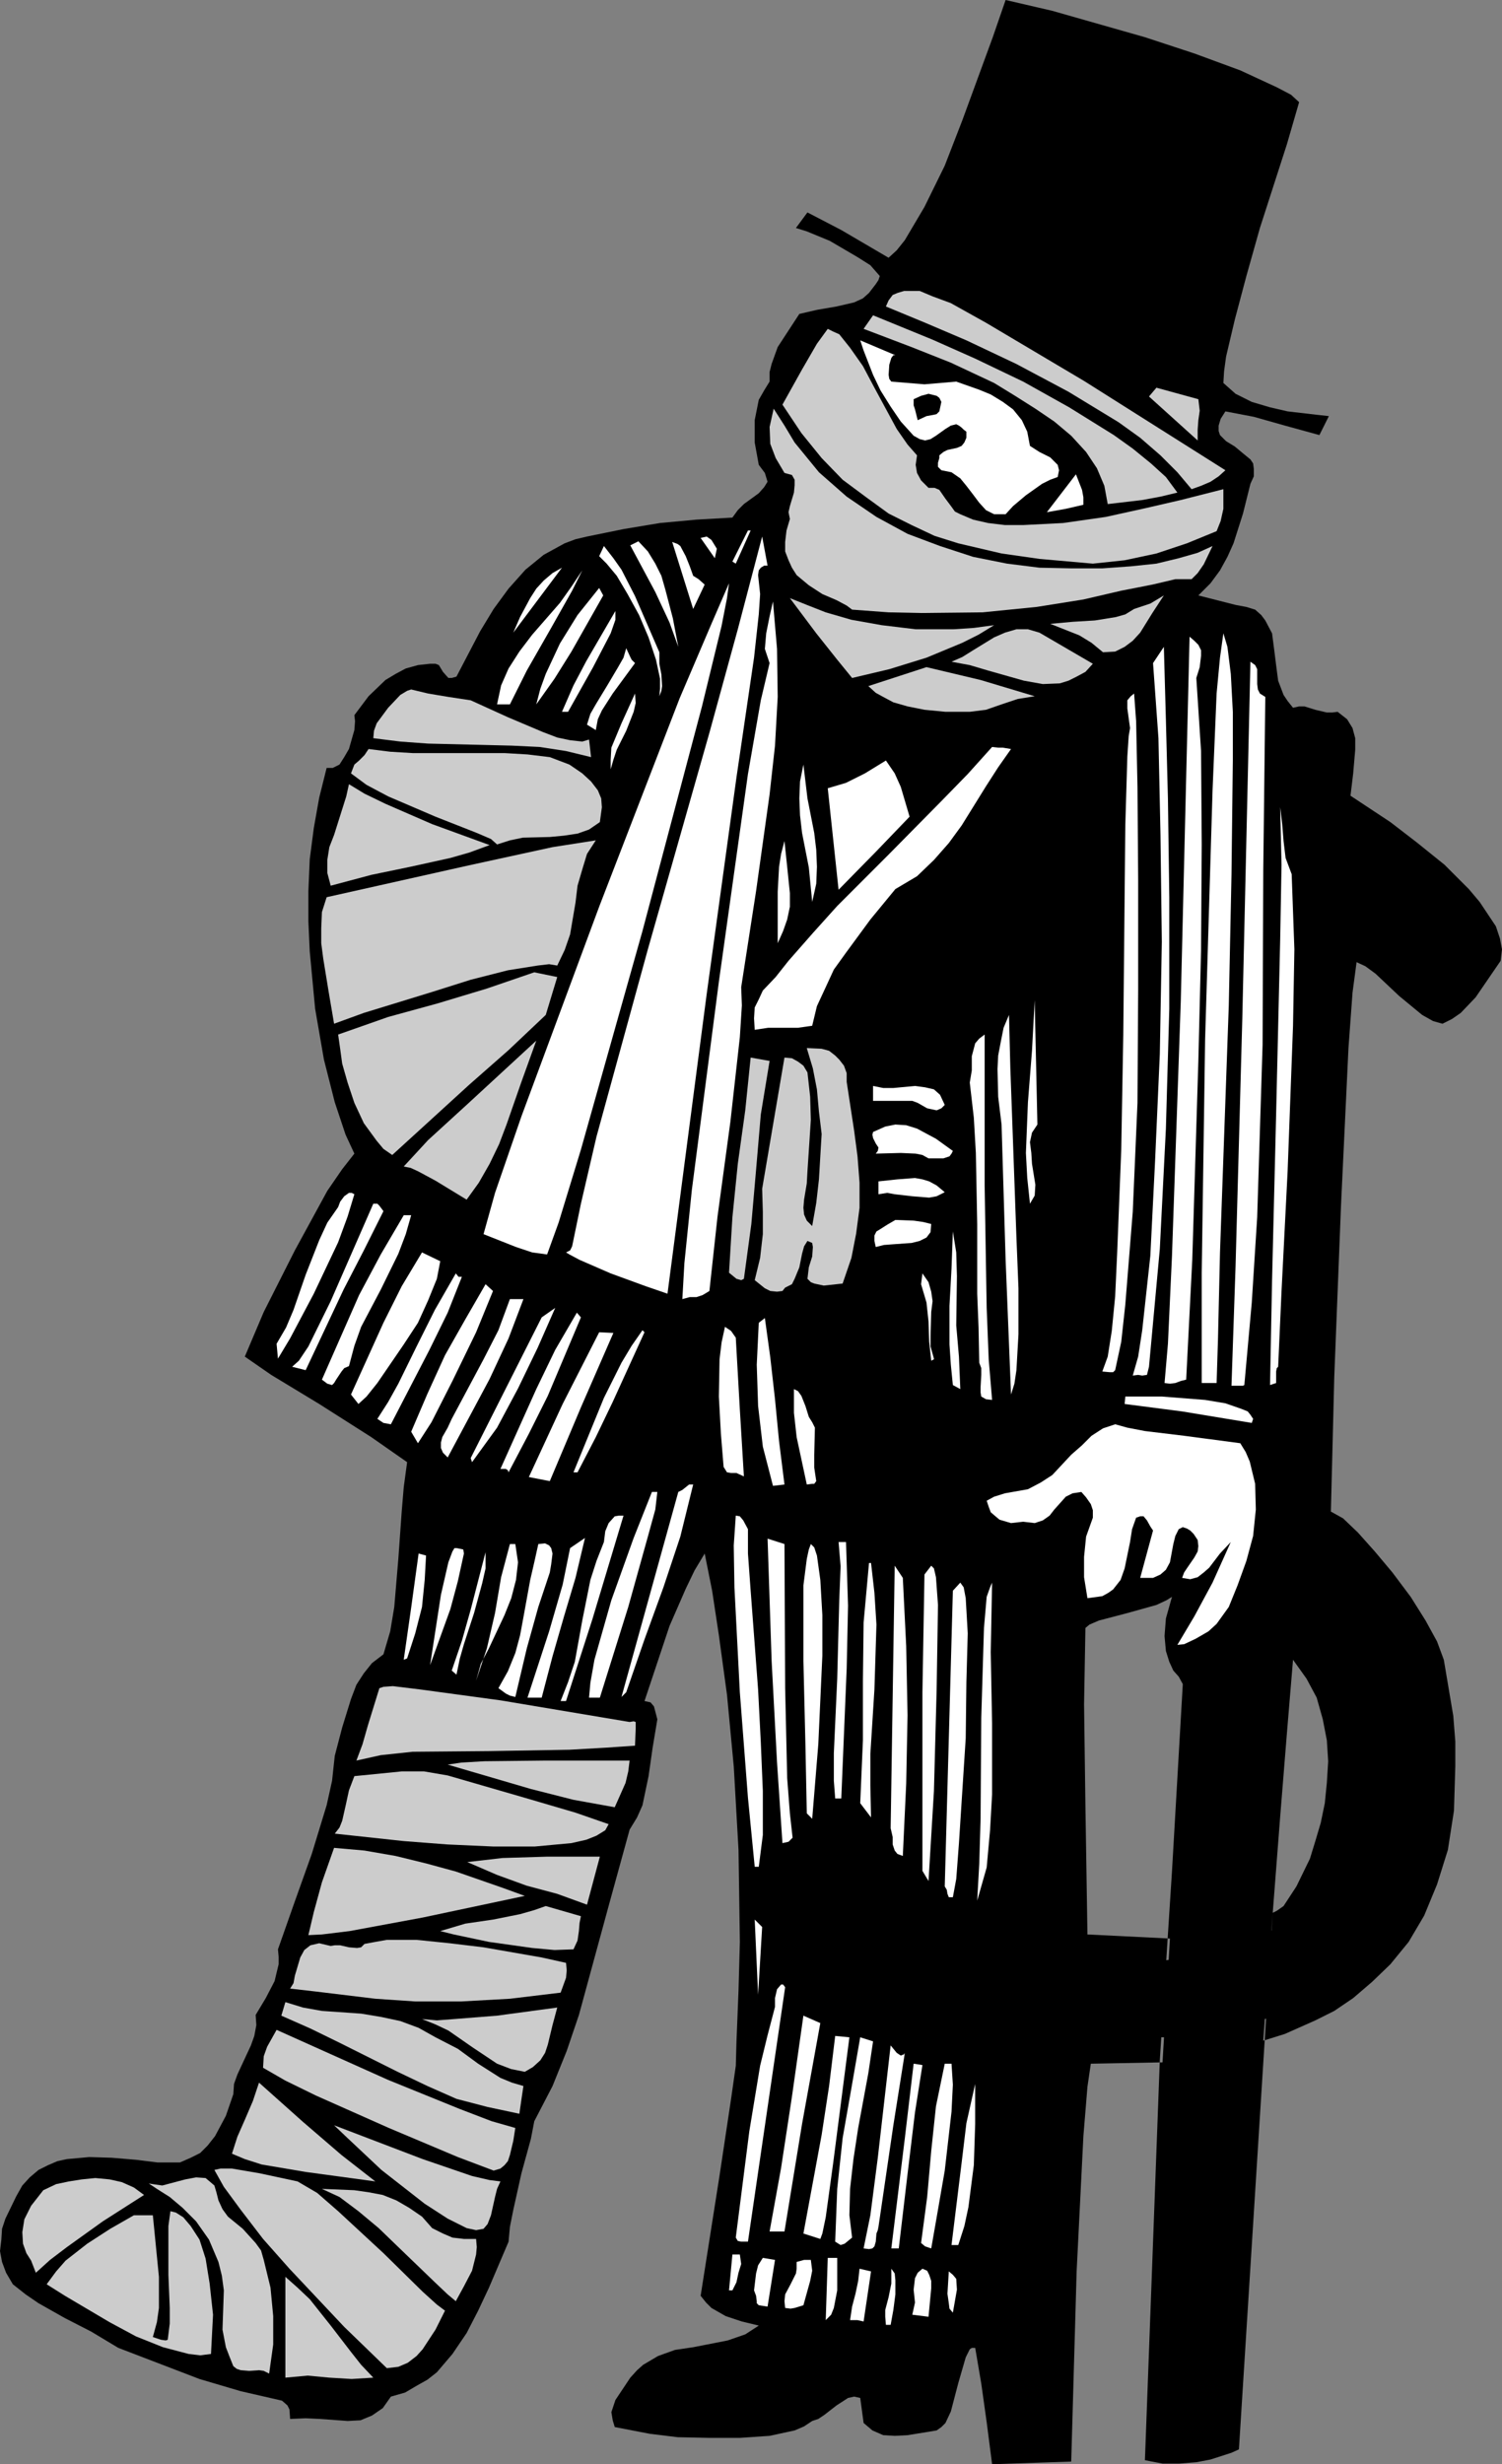 <?xml version="1.0" encoding="UTF-8" standalone="no"?>
<svg
   version="1.0"
   width="94.936mm"
   height="155.711mm"
   id="svg126"
   sodipodi:docname="Financial Hardship.wmf"
   xmlns:inkscape="http://www.inkscape.org/namespaces/inkscape"
   xmlns:sodipodi="http://sodipodi.sourceforge.net/DTD/sodipodi-0.dtd"
   xmlns="http://www.w3.org/2000/svg"
   xmlns:svg="http://www.w3.org/2000/svg">
  <rect width="100%" height="100%" fill="#808080" stroke="none"/>
  <sodipodi:namedview
     id="namedview126"
     pagecolor="#ffffff"
     bordercolor="#000000"
     borderopacity="0.25"
     inkscape:showpageshadow="2"
     inkscape:pageopacity="0.0"
     inkscape:pagecheckerboard="0"
     inkscape:deskcolor="#d1d1d1"
     inkscape:document-units="mm" />
  <defs
     id="defs1">
    <pattern
       id="WMFhbasepattern"
       patternUnits="userSpaceOnUse"
       width="6"
       height="6"
       x="0"
       y="0" />
  </defs>
  <path
     style="fill:#000000;fill-opacity:1;fill-rule:evenodd;stroke:none"
     d="m 304.045,456.818 0.969,-0.485 1.616,-1.131 3.07,-4.686 3.231,-6.625 1.292,-4.201 1.292,-4.363 0.969,-4.686 0.485,-4.848 0.323,-5.171 -0.323,-5.009 -0.969,-5.009 -1.454,-5.171 -2.423,-4.525 -3.231,-4.525 -1.454,17.452 -1.616,20.037 -1.777,22.946 -8.078,128.142 -1.777,0.808 -5.008,1.616 -3.393,0.646 -4.039,0.323 h -4.039 l -4.2,-0.808 3.554,-95.5 2.908,-45.084 2.585,-44.761 -0.969,-1.778 -1.292,-1.454 -0.969,-2.101 -0.808,-2.585 -0.323,-3.555 0.323,-4.201 1.454,-5.171 -1.292,0.808 -2.423,1.131 -6.947,1.939 -6.785,1.778 -2.262,0.97 -0.969,0.808 -0.323,18.26 0.323,24.239 0.485,30.702 19.71,0.97 -1.777,29.571 -17.125,0.323 -0.808,5.494 -0.969,11.796 -1.616,32.318 -1.292,45.407 -18.902,0.646 -1.292,-10.019 -1.292,-9.211 -1.454,-8.564 h -0.808 l -0.485,0.323 -0.969,1.939 -1.777,6.14 -1.777,6.787 -1.292,2.747 -0.969,0.97 -1.131,0.808 -1.939,0.323 -5.008,0.808 -3.07,0.162 -2.746,-0.162 -2.585,-1.131 -2.1,-1.778 -0.808,-5.979 -1.454,-0.323 -1.454,0.323 -2.746,1.778 -2.908,2.262 -1.454,0.97 -1.454,0.485 -1.939,1.293 -2.262,0.97 -5.978,1.293 -7.108,0.485 h -7.27 l -7.593,-0.162 -6.624,-0.808 -8.401,-1.616 -0.485,-1.616 -0.323,-1.939 0.485,-1.454 0.485,-1.454 1.939,-2.909 1.616,-2.424 1.616,-1.778 1.454,-1.293 3.554,-2.101 4.039,-1.454 4.362,-0.646 8.239,-1.616 4.2,-1.454 3.231,-2.101 -4.039,-0.97 -3.877,-1.293 -3.393,-1.939 -1.292,-1.293 -1.292,-1.616 4.524,-28.763 2.746,-18.26 1.131,-7.918 0.162,-5.817 0.485,-12.119 0.323,-11.635 -0.323,-21.976 -1.131,-19.876 -1.616,-17.129 -1.939,-14.22 -1.616,-10.665 -1.777,-8.888 -2.423,4.04 -2.1,4.363 -3.877,8.888 -5.978,17.937 1.454,0.323 0.808,0.97 0.808,3.07 -1.131,6.787 -0.969,6.787 -1.454,6.948 -1.292,2.909 -1.777,2.909 -4.847,17.613 -4.847,17.775 -2.423,8.888 -2.908,8.564 -3.393,8.403 -4.362,8.403 -0.808,4.201 -2.262,8.241 -1.939,8.726 -0.808,4.04 -0.323,3.555 -4.685,10.988 -2.585,5.494 -2.746,5.332 -3.393,5.009 -3.716,4.363 -2.262,1.778 -2.585,1.454 -2.746,1.616 -3.393,0.97 -1.939,2.747 -2.585,1.778 -2.746,1.131 -3.07,0.162 -6.624,-0.485 -3.393,-0.162 -3.716,0.162 -0.162,-2.262 -0.485,-0.97 -1.292,-1.131 -9.855,-2.262 -9.855,-2.909 -19.387,-7.433 -6.462,-3.878 -6.301,-3.232 -6.301,-3.555 -3.07,-2.101 -3.07,-2.424 -1.616,-2.747 L 0.485,540.199 0,537.614 l 0.323,-2.747 0.162,-2.585 0.808,-2.424 2.585,-5.333 1.454,-2.585 1.777,-1.939 2.1,-1.778 2.262,-1.131 2.262,-0.97 2.262,-0.485 5.331,-0.485 5.331,0.162 5.816,0.485 5.17,0.646 h 5.331 l 2.585,-1.131 2.262,-1.131 1.777,-1.778 1.777,-2.262 2.585,-4.848 1.777,-5.171 0.162,-2.424 0.808,-2.262 2.1,-4.525 1.131,-2.424 0.808,-2.262 0.485,-2.585 -0.162,-2.424 2.423,-4.04 2.1,-4.04 0.969,-4.04 v -1.778 l -0.162,-1.778 4.039,-11.473 4.039,-11.311 3.554,-11.635 1.292,-5.817 0.646,-5.979 1.777,-6.787 2.1,-6.787 1.292,-3.393 1.777,-2.747 1.939,-2.424 2.746,-2.101 1.616,-5.494 0.969,-5.817 0.969,-11.473 0.808,-11.311 0.485,-5.817 0.808,-5.979 -8.562,-5.979 -12.44,-7.918 -11.47,-6.948 -6.301,-4.363 4.524,-10.665 7.431,-14.705 7.755,-14.22 3.554,-5.171 2.908,-3.717 -2.1,-4.525 -2.585,-7.756 -2.585,-10.18 -2.1,-12.119 -1.292,-13.735 -0.323,-7.11 v -7.272 l 0.323,-7.595 0.969,-7.433 1.292,-7.272 1.777,-7.11 h 1.454 l 1.616,-0.808 1.131,-1.778 1.131,-1.939 1.292,-4.525 0.162,-2.101 -0.162,-1.454 3.393,-4.525 4.039,-3.878 2.423,-1.454 2.423,-1.293 2.908,-0.808 2.908,-0.323 h 1.292 l 0.808,0.323 0.969,1.616 1.292,1.454 h 0.808 l 1.131,-0.323 5.654,-10.827 3.231,-5.332 3.554,-4.848 4.039,-4.525 4.362,-3.555 5.008,-2.747 2.585,-0.97 2.746,-0.646 8.724,-1.778 8.724,-1.454 8.724,-0.808 8.562,-0.485 1.292,-1.778 1.454,-1.454 3.554,-2.585 1.292,-1.454 0.808,-1.293 -0.646,-2.101 -1.454,-1.939 -0.969,-5.333 v -5.333 l 0.969,-4.848 1.292,-2.262 1.292,-2.101 v -2.262 l 0.485,-1.939 1.454,-4.04 5.17,-7.918 4.2,-0.97 4.685,-0.808 4.2,-0.97 2.1,-0.97 1.454,-1.293 1.616,-2.101 0.646,-0.97 0.323,-0.97 -2.262,-2.585 -3.07,-1.939 -6.624,-3.878 -5.493,-2.262 -2.585,-0.808 2.746,-3.717 8.078,4.201 11.309,6.625 1.939,-1.778 1.939,-2.424 4.685,-7.918 4.847,-9.857 4.2,-10.827 L 237.162,8.888 240.231,0 l 11.147,2.585 22.133,6.302 11.793,3.878 10.986,4.04 8.724,4.04 3.393,1.778 1.939,1.778 -2.908,10.019 -6.462,20.037 -3.231,11.473 -2.746,10.342 -2.1,8.888 -0.485,3.555 -0.162,2.747 2.908,2.585 3.877,1.939 4.362,1.293 4.2,0.97 6.947,0.808 2.908,0.323 -2.262,4.525 -8.239,-2.262 -7.431,-2.101 -6.785,-1.293 -1.131,1.778 -0.485,1.616 v 1.293 l 0.323,0.97 1.454,1.454 2.1,1.293 1.939,1.616 1.777,1.454 0.646,0.97 0.162,1.293 v 1.778 l -0.808,1.778 -1.777,7.11 -2.262,7.11 -1.454,3.232 -1.777,3.232 -2.262,3.07 -2.908,2.909 8.885,2.262 2.585,0.485 2.1,0.646 1.454,1.293 0.969,1.293 1.616,3.07 0.485,3.717 0.485,3.878 0.485,3.717 1.292,3.393 0.969,1.454 1.292,1.616 1.454,-0.323 h 1.292 l 2.585,0.808 2.746,0.646 h 1.292 l 1.292,-0.162 2.262,1.778 1.292,2.101 0.646,2.424 v 2.747 l -0.485,5.656 -0.646,5.332 9.532,6.302 6.301,4.848 6.624,5.333 5.816,5.817 2.585,3.07 1.939,2.909 1.939,2.909 0.969,2.909 0.485,2.585 -0.323,2.747 -5.978,8.726 -3.554,3.717 -2.1,1.454 -2.262,1.131 -2.262,-0.646 -2.585,-1.454 -5.493,-4.525 -5.654,-5.333 -2.423,-1.778 -2.1,-0.97 -0.969,7.272 -0.969,13.25 -1.777,37.489 -1.616,41.044 -0.808,32.157 2.908,1.616 3.554,3.393 4.039,4.525 4.2,5.009 4.362,5.817 3.554,5.656 2.746,5.009 1.616,4.363 2.262,13.412 0.485,6.14 v 5.817 l -0.323,10.665 -1.454,9.372 -2.585,8.241 -3.07,7.433 -3.716,6.302 -4.362,5.333 -4.362,4.201 -4.524,3.878 -4.524,3.07 -4.524,2.262 -7.27,3.232 -5.17,1.616 z"
     id="path1" />
  <path
     style="fill:#cccccc;fill-opacity:1;fill-rule:evenodd;stroke:none"
     d="m 292.736,112.306 -1.616,1.454 -1.939,1.293 -2.262,0.97 -2.262,0.808 -3.393,-4.04 -4.039,-4.04 -4.847,-4.201 -5.17,-3.717 -11.955,-7.272 -12.44,-6.625 -11.955,-5.656 -9.855,-4.201 -9.37,-3.878 0.646,-1.454 0.969,-1.293 1.131,-0.485 1.616,-0.485 h 3.716 l 3.07,1.293 4.362,1.616 8.401,4.686 23.425,13.897 z"
     id="path2" />
  <path
     style="fill:#cccccc;fill-opacity:1;fill-rule:evenodd;stroke:none"
     d="m 281.266,117.638 -4.039,0.97 -4.362,0.808 -8.239,0.97 -0.808,-4.363 -1.777,-4.201 -2.585,-3.878 -3.554,-3.878 -4.039,-3.393 -4.524,-3.07 -4.847,-3.07 -5.008,-3.07 -10.339,-4.848 -9.37,-3.717 -11.47,-4.363 2.262,-3.232 14.217,5.817 10.178,4.525 11.47,5.494 10.986,6.14 10.663,6.625 4.524,3.232 4.362,3.555 3.554,3.232 z"
     id="path3" />
  <path
     style="fill:#cccccc;fill-opacity:1;fill-rule:evenodd;stroke:none"
     d="m 219.067,108.751 -0.323,2.262 0.323,1.939 0.969,1.778 1.777,1.778 h 1.454 l 1.131,0.485 1.454,2.101 1.454,1.939 0.808,1.131 1.292,0.646 3.07,1.293 3.554,0.808 4.039,0.485 h 4.362 l 9.532,-0.485 10.178,-1.454 9.532,-2.101 8.401,-1.939 10.178,-2.585 v 4.686 l -0.646,2.909 -0.969,2.424 -7.108,2.909 -7.27,2.424 -7.593,1.616 -7.593,0.808 -12.763,-1.131 -9.047,-1.293 -10.339,-2.424 -5.654,-1.778 -5.493,-2.585 -5.493,-2.747 -5.331,-3.878 -5.654,-4.201 -5.008,-5.171 -4.847,-5.979 -4.524,-6.787 4.685,-8.403 3.554,-6.14 2.585,-3.555 1.292,0.646 1.454,0.646 2.585,3.232 3.07,4.363 2.746,5.171 5.331,9.857 2.585,3.717 z"
     id="path4" />
  <path
     style="fill:#ffffff;fill-opacity:1;fill-rule:evenodd;stroke:none"
     d="m 213.898,84.835 h -0.485 l -0.485,0.646 -0.485,1.616 -0.162,2.424 0.162,0.97 0.485,0.646 7.916,0.646 7.593,-0.646 5.493,1.939 2.746,1.131 2.908,1.778 2.423,1.778 2.1,2.585 1.292,2.747 0.646,3.393 2.262,1.454 2.585,1.293 0.969,0.97 0.808,0.808 0.323,1.293 -0.323,1.616 -1.777,0.646 -1.939,0.97 -3.877,2.747 -3.07,2.585 -1.777,1.939 h -2.746 l -1.939,-0.97 -1.616,-1.778 -1.454,-1.939 -1.616,-2.101 -1.454,-1.778 -2.1,-1.454 -2.423,-0.485 -0.808,-0.808 v -0.97 l 0.323,-1.131 v -0.646 l 0.969,-0.808 0.969,-0.485 2.262,-0.485 1.131,-0.485 0.646,-0.808 0.485,-1.131 v -1.454 l -0.646,-0.485 -0.485,-0.485 -0.646,-0.485 -0.646,-0.323 -1.292,0.323 -1.292,0.808 -2.262,1.616 -1.292,0.808 -1.292,0.323 -1.292,-0.323 -1.454,-0.808 -3.07,-3.393 -2.423,-3.555 -2.423,-3.878 -1.777,-3.717 -2.262,-5.817 -0.808,-2.424 z"
     id="path5" />
  <path
     style="fill:#cccccc;fill-opacity:1;fill-rule:evenodd;stroke:none"
     d="m 286.274,95.339 0.323,2.747 -0.323,2.262 -0.162,2.262 v 2.585 l -11.632,-10.503 1.777,-2.101 z"
     id="path6" />
  <path
     style="fill:#000000;fill-opacity:1;fill-rule:evenodd;stroke:none"
     d="m 224.883,95.985 -0.485,2.262 -0.646,0.646 -0.646,0.162 -1.777,0.323 -2.1,0.97 -0.646,-2.585 -0.323,-0.97 v -1.454 l 1.777,-0.808 1.777,-0.485 1.939,0.485 0.646,0.485 z"
     id="path7" />
  <path
     style="fill:#cccccc;fill-opacity:1;fill-rule:evenodd;stroke:none"
     d="m 289.667,130.404 -2.1,4.363 -1.454,2.101 -1.454,1.454 h -3.877 l -5.493,1.293 -7.431,1.454 -9.047,2.101 -11.147,1.778 -12.924,1.293 -14.701,0.162 -7.755,-0.162 -8.724,-0.646 -1.292,-0.97 -2.423,-1.293 -3.393,-1.454 -3.231,-2.101 -2.908,-2.424 -1.131,-1.778 -0.808,-1.778 -0.808,-2.101 v -2.262 l 0.323,-2.747 0.808,-2.747 -0.323,-1.616 0.323,-1.454 0.969,-3.232 0.162,-1.778 v -1.293 l -0.646,-1.131 -1.777,-0.485 -2.1,-3.555 -1.292,-3.393 -0.162,-4.04 0.969,-4.363 2.585,4.04 2.423,4.04 2.908,3.555 2.908,3.555 6.624,5.817 7.108,4.848 7.431,4.04 7.755,2.909 7.916,2.585 8.078,1.616 7.755,0.97 7.593,0.162 h 7.431 l 6.785,-0.485 6.139,-0.646 5.331,-1.293 4.524,-1.293 z"
     id="path8" />
  <path
     style="fill:#ffffff;fill-opacity:1;fill-rule:evenodd;stroke:none"
     d="m 258.81,120.547 -2.1,0.485 -2.1,0.485 -4.524,0.808 6.947,-9.049 1.454,3.717 0.323,1.778 z"
     id="path9" />
  <path
     style="fill:#ffffff;fill-opacity:1;fill-rule:evenodd;stroke:none"
     d="m 178.679,126.687 h 0.646 l -3.554,7.918 -0.808,-0.485 z"
     id="path10" />
  <path
     style="fill:#ffffff;fill-opacity:1;fill-rule:evenodd;stroke:none"
     d="m 183.364,135.09 h -0.808 l -0.808,0.485 -0.485,0.646 -0.162,1.131 0.485,4.525 -0.323,4.848 -1.131,10.342 -4.2,28.602 -7.108,51.709 -9.37,71.585 -5.17,-1.778 -8.401,-3.07 -7.431,-3.232 -2.423,-1.293 -0.808,-0.485 0.969,-0.485 0.485,-0.97 2.1,-10.18 3.716,-15.998 12.278,-44.761 14.701,-51.709 6.785,-24.723 5.816,-22.138 z"
     id="path11" />
  <path
     style="fill:#ffffff;fill-opacity:1;fill-rule:evenodd;stroke:none"
     d="m 171.247,131.05 -0.485,2.262 -3.393,-4.848 1.454,-0.323 1.131,0.808 z"
     id="path12" />
  <path
     style="fill:#ffffff;fill-opacity:1;fill-rule:evenodd;stroke:none"
     d="m 162.039,154.481 -2.1,-5.817 -3.393,-7.272 -5.978,-11.15 1.939,-0.97 2.262,2.424 1.777,2.909 1.454,2.909 0.969,3.393 1.777,6.787 z"
     id="path13" />
  <path
     style="fill:#ffffff;fill-opacity:1;fill-rule:evenodd;stroke:none"
     d="m 165.593,137.514 1.292,0.808 1.454,1.293 -2.746,5.817 -5.008,-15.998 1.292,0.485 0.646,0.485 1.292,2.424 0.969,2.424 z"
     id="path14" />
  <path
     style="fill:#ffffff;fill-opacity:1;fill-rule:evenodd;stroke:none"
     d="m 157.515,155.774 v 2.747 l 0.485,2.585 0.162,2.747 -0.162,1.131 -0.485,1.293 0.162,-1.778 v -2.424 l -0.969,-4.525 -1.777,-5.333 -2.262,-5.332 -2.746,-5.009 -2.585,-4.363 -2.423,-2.909 -1.777,-1.778 1.131,-2.424 2.262,2.909 1.939,2.747 3.231,6.302 z"
     id="path15" />
  <path
     style="fill:#ffffff;fill-opacity:1;fill-rule:evenodd;stroke:none"
     d="m 122.62,151.088 1.616,-3.717 2.423,-4.525 1.454,-2.262 1.777,-1.939 2.1,-1.778 2.262,-1.293 z"
     id="path16" />
  <path
     style="fill:#ffffff;fill-opacity:1;fill-rule:evenodd;stroke:none"
     d="m 121.812,168.216 h -3.07 l 0.969,-4.525 1.777,-4.04 2.585,-4.04 3.07,-4.04 6.624,-7.595 2.746,-3.878 2.585,-3.878 -2.423,4.848 -5.008,8.888 -5.816,10.18 z"
     id="path17" />
  <path
     style="fill:#ffffff;fill-opacity:1;fill-rule:evenodd;stroke:none"
     d="m 130.697,299.59 -3.554,-0.485 -3.877,-1.293 -7.755,-3.07 2.746,-9.857 6.301,-18.26 18.579,-50.093 19.225,-49.77 7.593,-17.775 4.2,-9.695 -0.485,3.555 -1.292,6.625 -4.685,19.229 -14.217,53.648 -14.701,52.194 -5.331,17.452 z"
     id="path18" />
  <path
     style="fill:#ffffff;fill-opacity:1;fill-rule:evenodd;stroke:none"
     d="m 144.106,142.2 -7.593,13.412 -4.039,6.464 -4.362,6.14 0.969,-3.717 1.292,-3.555 3.393,-7.272 4.2,-6.787 5.17,-6.464 z"
     id="path19" />
  <path
     style="fill:#cccccc;fill-opacity:1;fill-rule:evenodd;stroke:none"
     d="m 263.495,155.774 -2.746,-2.262 -2.908,-1.778 -6.947,-2.747 5.331,-0.485 5.331,-0.323 5.008,-0.808 2.262,-0.646 2.1,-1.293 3.877,-1.293 3.231,-1.939 -2.746,4.201 -2.908,4.686 -1.777,1.939 -1.939,1.454 -2.262,1.131 z"
     id="path20" />
  <path
     style="fill:#cccccc;fill-opacity:1;fill-rule:evenodd;stroke:none"
     d="m 237.485,149.31 -3.716,2.262 -3.877,1.939 -8.562,3.555 -8.885,2.747 -8.885,2.101 -3.554,-4.363 -5.008,-6.302 -6.301,-8.403 4.039,1.616 4.524,1.778 6.139,1.778 7.27,1.293 8.078,0.97 h 9.047 l 4.847,-0.323 z"
     id="path21" />
  <path
     style="fill:#ffffff;fill-opacity:1;fill-rule:evenodd;stroke:none"
     d="m 177.063,235.761 0.162,4.363 -0.485,7.595 -2.262,20.199 -3.07,22.623 -1.939,17.775 -1.616,0.97 -1.454,0.485 h -1.616 l -1.777,0.485 0.485,-8.564 1.777,-17.452 6.462,-49.77 6.947,-49.608 3.07,-17.613 2.1,-8.888 -0.485,-1.454 -0.646,-1.939 0.323,-3.717 0.808,-4.04 0.808,-3.555 0.969,11.311 0.162,11.473 -0.646,11.635 -1.292,11.635 -3.231,23.108 z"
     id="path22" />
  <path
     style="fill:#ffffff;fill-opacity:1;fill-rule:evenodd;stroke:none"
     d="m 135.706,169.994 h -1.454 l 2.746,-6.302 3.07,-5.817 6.947,-11.958 v 2.101 l -1.131,3.232 -4.2,8.08 z"
     id="path23" />
  <path
     style="fill:#cccccc;fill-opacity:1;fill-rule:evenodd;stroke:none"
     d="m 261.072,158.521 -1.777,1.939 -2.1,1.131 -1.939,0.97 -2.1,0.646 -4.039,0.162 -4.524,-0.808 -8.562,-2.424 -4.362,-1.293 -4.362,-0.808 2.585,-1.131 2.585,-1.616 5.008,-3.07 2.585,-1.131 2.746,-0.808 h 2.746 l 2.746,0.808 z"
     id="path24" />
  <path
     style="fill:#ffffff;fill-opacity:1;fill-rule:evenodd;stroke:none"
     d="m 290.636,330.292 h -3.554 v -26.339 l 0.808,-55.749 1.777,-59.466 0.969,-23.108 0.808,-8.564 0.808,-5.817 0.969,3.232 0.808,6.464 0.485,9.049 v 11.473 l -0.323,27.47 -0.646,31.187 -2.1,58.981 -0.485,20.845 z"
     id="path25" />
  <path
     style="fill:#ffffff;fill-opacity:1;fill-rule:evenodd;stroke:none"
     d="m 285.789,161.914 1.131,17.452 0.162,22.3 -0.162,25.208 -0.646,26.501 -1.454,47.508 -1.454,28.602 -1.292,0.323 -1.292,0.485 -1.292,0.162 -1.292,-0.162 0.808,-9.372 0.969,-21.007 2.1,-60.758 2.1,-87.098 1.131,0.97 0.969,0.97 0.646,1.293 v 1.293 l -0.323,2.747 z"
     id="path26" />
  <path
     style="fill:#ffffff;fill-opacity:1;fill-rule:evenodd;stroke:none"
     d="m 274.481,326.414 -0.485,1.939 -1.131,0.162 -0.969,-0.162 -1.292,0.162 1.292,-4.525 0.969,-6.302 1.939,-17.775 1.131,-22.623 1.131,-25.531 0.485,-26.824 -0.323,-25.531 -0.485,-23.108 -1.292,-17.937 2.585,-3.878 0.485,17.452 0.485,18.745 0.323,23.592 v 26.663 l -0.808,28.602 -1.454,28.763 z"
     id="path27" />
  <path
     style="fill:#ffffff;fill-opacity:1;fill-rule:evenodd;stroke:none"
     d="m 151.699,158.359 -5.331,7.272 -2.585,4.04 -0.969,2.101 -0.485,2.585 -2.1,-1.293 0.808,-2.585 1.292,-2.262 2.746,-4.525 2.585,-4.363 1.292,-2.262 0.646,-2.262 0.969,2.101 0.323,0.646 z"
     id="path28" />
  <path
     style="fill:#ffffff;fill-opacity:1;fill-rule:evenodd;stroke:none"
     d="m 302.268,166.439 -0.485,41.206 -0.162,41.852 -1.292,41.206 -1.292,20.36 -1.777,19.714 -0.323,0.162 h -0.969 -1.777 l 0.969,-28.44 1.616,-59.304 1.939,-85.159 1.131,0.808 0.485,0.97 v 2.262 1.293 l 0.162,1.293 0.485,0.97 z"
     id="path29" />
  <path
     style="fill:#cccccc;fill-opacity:1;fill-rule:evenodd;stroke:none"
     d="m 247.178,166.277 -4.039,0.646 -3.877,1.293 -3.716,1.293 -3.877,0.485 h -5.816 l -5.008,-0.485 -4.039,-0.808 -3.393,-0.97 -2.423,-1.293 -1.777,-0.97 -1.777,-1.616 13.894,-4.525 12.924,3.07 z"
     id="path30" />
  <path
     style="fill:#cccccc;fill-opacity:1;fill-rule:evenodd;stroke:none"
     d="m 112.442,167.247 8.885,4.04 8.401,3.555 3.393,1.293 3.07,0.646 2.908,0.323 1.616,-0.485 0.485,4.201 -5.978,-1.454 -6.301,-0.97 -6.624,-0.323 -6.624,-0.162 -13.409,-0.323 -6.624,-0.485 -6.462,-0.808 0.162,-1.778 0.646,-1.778 2.746,-3.717 2.908,-3.07 1.616,-0.97 0.969,-0.323 4.039,0.97 4.847,0.808 z"
     id="path31" />
  <path
     style="fill:#ffffff;fill-opacity:1;fill-rule:evenodd;stroke:none"
     d="m 145.883,183.729 v -2.262 l 0.162,-2.909 2.423,-5.817 3.231,-7.11 0.162,2.262 -0.485,2.101 -1.777,4.525 -2.262,4.525 -0.808,2.424 z"
     id="path32" />
  <path
     style="fill:#ffffff;fill-opacity:1;fill-rule:evenodd;stroke:none"
     d="m 266.403,327.222 -0.485,0.485 h -0.808 l -1.777,-0.162 1.292,-3.555 0.969,-6.14 0.808,-8.241 0.485,-10.503 0.969,-24.562 0.485,-27.309 0.485,-50.093 0.485,-16.482 0.323,-4.848 0.323,-1.939 -0.646,-4.686 v -1.939 l 0.808,-0.97 0.808,-0.646 0.485,6.625 0.323,15.674 0.162,22.3 v 26.016 l -0.162,27.147 -1.131,26.016 -1.777,22.138 -0.969,8.888 z"
     id="path33" />
  <path
     style="fill:#000000;fill-opacity:1;fill-rule:evenodd;stroke:none"
     d="m 266.888,200.858 -0.808,32.48 -0.969,27.309 -2.585,39.751 -1.939,23.269 -0.323,6.302 0.323,3.555 -1.777,0.808 -1.616,0.97 -2.585,2.585 -1.616,3.232 -1.616,3.393 -1.454,2.747 -0.969,1.293 -1.292,0.97 -1.292,0.808 -1.777,0.485 h -2.1 l -2.423,-0.485 -2.585,0.485 -2.746,0.323 -1.292,0.162 -1.292,0.485 -0.969,0.97 -0.485,1.778 0.969,6.14 -3.877,-1.778 -3.716,-2.101 -3.554,-2.424 -3.231,-2.747 -3.07,-3.07 -2.746,-3.393 -5.17,-7.11 -4.039,-6.787 -3.231,-6.625 -2.585,-5.656 -1.454,-4.201 2.262,-0.485 1.939,-0.808 3.716,-1.939 3.393,-2.585 1.777,-0.646 2.1,-0.808 v 3.07 l 0.969,4.525 1.777,5.494 3.07,5.656 4.362,5.817 2.423,2.585 2.908,2.262 3.231,2.262 3.554,1.778 3.716,1.454 4.039,0.97 1.777,-0.646 1.616,-0.97 1.292,-1.616 1.131,-2.101 2.262,-5.009 1.777,-6.302 1.616,-7.272 1.292,-8.403 0.646,-8.888 0.485,-9.695 0.485,-19.391 -0.162,-19.068 -0.808,-16.482 -0.969,-12.604 -3.231,-1.293 -3.393,-0.485 h -3.231 l -3.07,0.808 -3.07,1.293 -2.746,1.616 -2.746,2.424 -2.585,2.262 -4.524,5.333 -3.554,5.817 -2.585,5.333 -1.131,4.525 -14.701,-5.333 2.262,-7.11 2.585,-6.302 2.908,-5.333 3.554,-5.009 3.554,-4.04 4.039,-3.555 3.877,-3.393 4.039,-2.424 3.716,-2.101 3.877,-1.778 6.624,-2.262 7.593,-2.101 1.454,-1.939 0.969,-2.262 0.485,-2.262 0.323,-2.262 -0.323,-5.333 -0.485,-5.171 v -4.525 l 0.323,-1.939 0.646,-2.101 1.131,-1.454 1.777,-1.293 2.262,-0.808 3.07,-0.485 2.262,12.119 1.454,10.18 z"
     id="path34" />
  <path
     style="fill:#000000;fill-opacity:1;fill-rule:evenodd;stroke:none"
     d="m 316.969,174.357 0.969,2.262 0.485,2.424 -0.162,4.848 -0.808,5.333 -0.485,5.009 2.585,1.293 2.262,0.485 2.585,0.323 2.423,0.97 4.685,2.262 3.877,2.585 3.877,3.232 3.554,3.393 3.231,3.717 3.07,4.04 5.17,8.403 v 2.585 l -0.808,1.939 -1.454,1.778 -1.939,1.293 -3.393,2.747 -1.616,1.616 -1.292,1.939 -2.262,-0.162 -1.454,-1.131 -1.616,-1.293 -1.292,-1.778 -2.262,-3.393 -1.131,-1.616 -1.777,-1.293 -3.393,-1.778 -2.908,-1.939 -1.616,-0.485 -1.777,-0.323 -1.454,0.323 -1.616,1.293 -1.939,9.534 -1.292,9.857 -0.485,10.18 -0.323,10.18 -3.716,2.747 0.162,-23.915 v -23.431 l -0.646,-23.592 -1.616,-23.269 1.777,0.323 h 2.1 1.939 z"
     id="path35" />
  <path
     style="fill:#ffffff;fill-opacity:1;fill-rule:evenodd;stroke:none"
     d="m 241.524,178.881 -3.07,4.363 -2.908,4.525 -5.816,9.372 -3.07,4.201 -3.554,4.04 -4.039,3.878 -5.17,3.07 -5.978,7.272 -5.816,7.918 -2.908,4.04 -1.939,4.201 -2.1,4.525 -1.131,4.686 -3.393,0.485 h -3.554 -3.554 l -3.231,0.485 -0.162,-2.747 0.162,-2.585 0.969,-1.939 0.969,-2.101 3.07,-3.232 3.07,-3.878 5.816,-6.625 5.816,-6.464 12.44,-12.443 12.44,-12.604 6.301,-6.464 5.816,-6.464 1.454,0.162 h 1.131 z"
     id="path36" />
  <path
     style="fill:#cccccc;fill-opacity:1;fill-rule:evenodd;stroke:none"
     d="m 131.344,180.82 4.685,1.778 3.07,2.101 2.1,1.939 1.616,2.101 0.808,1.939 0.162,2.101 -0.485,3.555 -2.585,1.778 -2.746,0.97 -3.231,0.485 -3.393,0.323 -6.462,0.162 -3.07,0.646 -3.07,0.97 -1.454,-1.293 -3.393,-1.454 -9.855,-3.878 -11.309,-4.848 -5.17,-2.747 -3.716,-2.747 0.808,-2.101 1.131,-0.97 1.292,-1.293 0.969,-1.454 5.17,0.646 5.331,0.323 h 10.986 10.986 l 5.493,0.323 z"
     id="path37" />
  <path
     style="fill:#ffffff;fill-opacity:1;fill-rule:evenodd;stroke:none"
     d="m 211.636,181.628 2.1,3.07 1.454,3.232 2.1,7.11 -8.078,8.403 -8.885,9.049 -2.585,-24.239 4.362,-1.293 4.524,-2.262 z"
     id="path38" />
  <path
     style="fill:#ffffff;fill-opacity:1;fill-rule:evenodd;stroke:none"
     d="m 194.027,215.401 -0.808,-8.241 -1.616,-8.241 -0.485,-4.201 -0.162,-4.04 0.162,-4.04 0.808,-4.04 0.969,8.08 1.616,8.241 0.485,4.04 0.162,4.04 -0.162,4.04 z"
     id="path39" />
  <path
     style="fill:#cccccc;fill-opacity:1;fill-rule:evenodd;stroke:none"
     d="m 116.965,201.827 -4.847,1.778 -4.524,1.293 -9.532,2.101 -9.37,1.939 -9.693,2.585 -0.808,-3.07 v -3.07 l 0.485,-3.07 1.131,-2.909 1.939,-6.14 0.969,-3.07 0.646,-2.909 3.716,2.262 5.008,2.424 11.147,4.848 z"
     id="path40" />
  <path
     style="fill:#ffffff;fill-opacity:1;fill-rule:evenodd;stroke:none"
     d="m 308.569,208.776 0.646,17.937 -0.323,18.26 -1.292,34.742 -1.454,28.602 -0.808,18.098 -0.323,0.323 -0.162,0.808 v 1.454 1.293 l -0.485,0.162 -0.969,0.323 0.485,-25.047 0.969,-39.59 0.969,-41.691 0.323,-17.937 -0.323,-13.735 0.485,4.04 0.323,4.04 0.485,4.04 z"
     id="path41" />
  <path
     style="fill:#cccccc;fill-opacity:1;fill-rule:evenodd;stroke:none"
     d="m 142.329,200.696 -2.1,3.232 -1.131,3.717 -1.131,3.878 -0.485,4.04 -1.292,7.595 -1.292,3.717 -1.777,3.717 -1.939,-0.323 -2.746,0.323 -7.108,1.131 -8.885,2.262 -9.209,2.909 -16.317,5.009 -7.108,2.585 -1.292,-7.595 -1.292,-7.918 -0.485,-3.717 v -3.555 l 0.162,-3.878 1.131,-3.555 33.926,-7.595 20.033,-4.363 z"
     id="path42" />
  <path
     style="fill:#ffffff;fill-opacity:1;fill-rule:evenodd;stroke:none"
     d="m 185.787,225.258 v -6.14 -6.14 l 0.323,-5.979 0.485,-3.07 0.808,-3.07 0.646,6.14 0.646,6.302 v 3.232 l -0.646,3.07 -0.969,2.747 z"
     id="path43" />
  <path
     style="fill:#cccccc;fill-opacity:1;fill-rule:evenodd;stroke:none"
     d="m 130.374,242.387 -8.885,8.403 -9.37,8.241 -18.417,16.805 -2.1,-1.454 -1.616,-1.939 -3.07,-4.201 -2.262,-4.848 -1.616,-4.848 -1.292,-4.525 -0.485,-3.555 -0.485,-3.393 11.955,-4.201 11.793,-3.232 11.793,-3.555 11.309,-3.878 5.493,1.131 z"
     id="path44" />
  <path
     style="fill:#ffffff;fill-opacity:1;fill-rule:evenodd;stroke:none"
     d="m 247.824,268.564 -1.292,1.939 -0.485,2.262 0.323,2.585 0.162,2.585 0.808,5.009 -0.162,2.585 -1.131,1.939 -0.646,-6.14 -0.323,-5.979 0.485,-12.119 0.969,-12.281 0.646,-12.119 z"
     id="path45" />
  <path
     style="fill:#ffffff;fill-opacity:1;fill-rule:evenodd;stroke:none"
     d="m 241.524,333.039 -1.292,-32.157 -0.969,-32.318 -0.808,-6.625 -0.162,-6.625 0.162,-3.232 0.646,-3.393 0.646,-3.232 1.292,-3.07 0.323,12.766 0.485,13.412 0.969,26.986 0.485,12.119 v 10.988 l -0.485,8.564 -0.485,3.232 z"
     id="path46" />
  <path
     style="fill:#ffffff;fill-opacity:1;fill-rule:evenodd;stroke:none"
     d="m 237,334.332 -1.454,-0.162 -1.131,-0.646 -0.162,-0.97 v -1.293 l 0.162,-2.909 v -1.616 l -0.485,-1.293 -0.162,-8.403 -0.323,-8.08 v -16.644 l -0.323,-16.967 -0.485,-8.403 -0.969,-8.403 0.485,-2.909 v -3.393 l 0.808,-3.07 0.969,-1.131 1.292,-0.97 v 10.988 25.047 l 0.485,29.248 0.485,12.281 z"
     id="path47" />
  <path
     style="fill:#cccccc;fill-opacity:1;fill-rule:evenodd;stroke:none"
     d="m 111.472,286.501 -7.431,-4.525 -4.2,-2.262 -1.777,-0.808 -1.616,-0.323 5.816,-6.302 9.37,-8.564 16.479,-15.19 -3.554,9.857 -3.554,10.18 -1.777,4.686 -2.262,4.686 -2.585,4.525 z"
     id="path48" />
  <path
     style="fill:#cccccc;fill-opacity:1;fill-rule:evenodd;stroke:none"
     d="m 202.266,258.384 1.777,11.635 0.808,6.14 0.485,6.302 v 5.979 l -0.808,6.14 -1.131,5.817 -2.1,6.14 -4.524,0.485 -2.262,-0.485 -0.808,-0.323 -0.808,-0.808 0.323,-2.747 0.808,-2.585 0.162,-2.262 -0.162,-0.97 -1.131,-0.485 -0.808,1.293 -0.485,1.778 -0.646,3.232 -1.131,2.747 -0.646,1.293 -1.616,0.808 -0.646,0.808 -1.292,0.162 -1.616,-0.162 -1.292,-0.646 -2.423,-1.939 1.292,-5.333 0.646,-5.656 v -5.333 l -0.162,-5.494 5.331,-31.349 1.777,0.162 1.454,0.808 1.292,0.97 0.969,1.616 0.646,5.817 0.162,5.494 -0.808,12.281 -0.162,2.909 -0.646,3.878 -0.162,1.939 0.162,1.616 0.646,1.454 1.292,1.293 0.969,-5.494 0.646,-5.656 0.323,-5.494 0.323,-5.333 -0.646,-5.332 -0.485,-5.333 -0.969,-5.009 -1.454,-4.848 3.554,0.162 1.777,0.485 1.454,1.131 0.969,0.97 1.131,1.454 0.646,1.778 z"
     id="path49" />
  <path
     style="fill:#cccccc;fill-opacity:1;fill-rule:evenodd;stroke:none"
     d="m 183.849,253.375 -2.1,12.766 -1.131,13.25 -1.131,12.927 -1.777,13.089 -0.646,0.323 -1.131,-0.323 -1.777,-1.454 0.808,-13.25 1.292,-12.766 1.777,-12.766 1.292,-12.604 z"
     id="path50" />
  <path
     style="fill:#ffffff;fill-opacity:1;fill-rule:evenodd;stroke:none"
     d="m 225.691,263.878 -0.808,0.808 -1.131,0.485 -2.262,-0.485 -2.262,-1.293 -1.292,-0.485 h -1.131 -8.239 v -3.555 l 2.423,0.485 h 2.423 l 5.17,-0.485 2.423,0.323 2.1,0.485 1.454,1.293 z"
     id="path51" />
  <path
     style="fill:#ffffff;fill-opacity:1;fill-rule:evenodd;stroke:none"
     d="m 227.63,274.866 -0.323,0.646 -0.485,0.646 -1.454,0.485 h -1.777 -1.777 l -1.454,-0.808 -1.616,-0.323 -3.554,-0.162 -5.978,0.162 0.485,-0.646 0.162,-0.808 -0.646,-0.97 -0.646,-1.293 -0.162,-0.808 0.162,-0.646 2.908,-1.293 2.423,-0.485 2.585,0.162 2.585,0.808 4.524,2.424 z"
     id="path52" />
  <path
     style="fill:#ffffff;fill-opacity:1;fill-rule:evenodd;stroke:none"
     d="m 225.691,284.724 -1.939,0.97 -1.777,0.323 -4.039,-0.323 -4.2,-0.485 -1.777,-0.323 -2.1,0.323 v -3.07 l 4.524,-0.485 4.2,-0.323 1.777,0.323 1.616,0.485 1.777,0.97 z"
     id="path53" />
  <path
     style="fill:#ffffff;fill-opacity:1;fill-rule:evenodd;stroke:none"
     d="m 84.654,285.208 -1.616,5.333 -2.262,6.14 -5.816,12.281 -5.654,10.665 -2.908,4.848 -0.323,-3.555 2.262,-3.878 1.777,-4.201 2.908,-8.403 3.231,-8.241 1.939,-4.201 2.585,-3.717 0.485,-1.293 0.969,-1.293 1.131,-0.808 h 0.646 z"
     id="path54" />
  <path
     style="fill:#ffffff;fill-opacity:1;fill-rule:evenodd;stroke:none"
     d="m 91.601,289.248 -4.685,9.372 -4.847,9.372 -9.047,19.229 -3.231,-0.808 1.616,-1.454 2.262,-3.393 5.331,-10.827 10.178,-23.269 h 0.969 l 0.485,0.485 z"
     id="path55" />
  <path
     style="fill:#ffffff;fill-opacity:1;fill-rule:evenodd;stroke:none"
     d="m 98.225,290.218 -1.292,4.525 -1.777,4.686 -4.2,8.564 -4.685,8.888 -1.616,4.525 -1.292,4.848 -1.131,0.485 -0.646,0.808 -1.292,1.939 -0.485,0.808 -0.485,0.485 -1.131,-0.323 -1.292,-0.97 8.885,-20.199 5.17,-9.695 5.493,-9.372 z"
     id="path56" />
  <path
     style="fill:#ffffff;fill-opacity:1;fill-rule:evenodd;stroke:none"
     d="m 222.46,292.318 -0.162,1.939 -0.969,1.293 -1.616,0.808 -1.939,0.485 -4.524,0.323 -2.1,0.162 -1.939,0.485 -0.323,-1.454 v -1.293 l 0.485,-0.97 0.808,-0.485 1.777,-1.131 1.939,-1.131 4.362,0.162 2.262,0.323 z"
     id="path57" />
  <path
     style="fill:#ffffff;fill-opacity:1;fill-rule:evenodd;stroke:none"
     d="m 228.438,316.557 0.646,7.433 0.323,7.756 -1.777,-0.97 -0.485,-4.848 -0.323,-4.848 v -9.211 l 0.485,-8.888 0.323,-8.888 0.808,5.009 0.162,5.656 z"
     id="path58" />
  <path
     style="fill:#ffffff;fill-opacity:1;fill-rule:evenodd;stroke:none"
     d="m 105.172,301.206 -0.808,4.201 -2.1,5.171 -2.423,5.333 -3.393,5.171 -6.301,9.211 -2.585,3.232 -1.939,1.778 -1.777,-2.262 7.755,-17.129 4.362,-8.726 4.847,-8.08 z"
     id="path59" />
  <path
     style="fill:#ffffff;fill-opacity:1;fill-rule:evenodd;stroke:none"
     d="m 110.342,304.922 -3.393,8.564 -4.362,8.888 -9.209,17.775 -1.777,-0.323 -1.454,-0.97 2.585,-4.04 2.423,-4.363 4.362,-8.888 4.362,-8.726 5.008,-8.726 0.646,0.808 z"
     id="path60" />
  <path
     style="fill:#ffffff;fill-opacity:1;fill-rule:evenodd;stroke:none"
     d="m 223.106,324.475 v 0.162 l -0.646,0.323 -0.485,-4.525 -0.162,-4.848 -0.485,-4.525 -1.292,-4.363 0.323,-2.585 1.454,2.101 0.646,2.262 0.323,2.262 -0.323,2.585 -0.162,5.656 v 2.585 z"
     id="path61" />
  <path
     style="fill:#ffffff;fill-opacity:1;fill-rule:evenodd;stroke:none"
     d="m 117.773,308.316 -4.039,9.857 -5.654,11.635 -5.008,9.857 -3.231,5.009 -1.616,-2.747 3.877,-9.049 4.2,-9.211 4.847,-8.564 4.847,-8.403 z"
     id="path62" />
  <path
     style="fill:#ffffff;fill-opacity:1;fill-rule:evenodd;stroke:none"
     d="m 125.043,310.255 -3.554,9.372 -4.524,9.695 -10.016,18.745 -1.131,-1.131 -0.485,-1.131 v -1.293 l 0.323,-1.293 1.292,-2.262 0.969,-2.101 7.593,-14.22 3.554,-6.948 2.746,-7.433 z"
     id="path63" />
  <path
     style="fill:#ffffff;fill-opacity:1;fill-rule:evenodd;stroke:none"
     d="m 112.765,349.198 -0.323,-0.97 16.963,-33.611 3.231,-2.262 -4.2,9.534 -4.685,9.695 -5.008,9.372 z"
     id="path64" />
  <path
     style="fill:#ffffff;fill-opacity:1;fill-rule:evenodd;stroke:none"
     d="m 138.775,314.618 -7.916,18.745 -4.524,9.049 -4.847,9.211 -0.162,-0.485 -0.485,-0.323 h -1.292 l 8.562,-19.068 4.524,-9.372 5.17,-8.888 z"
     id="path65" />
  <path
     style="fill:#ffffff;fill-opacity:1;fill-rule:evenodd;stroke:none"
     d="m 187.403,354.531 -2.746,0.323 -2.423,-9.372 -1.131,-9.695 -0.323,-9.857 0.485,-10.019 1.454,-1.131 1.292,9.372 1.131,10.019 0.969,10.019 z"
     id="path66" />
  <path
     style="fill:#ffffff;fill-opacity:1;fill-rule:evenodd;stroke:none"
     d="m 175.771,319.466 0.969,17.129 0.969,15.998 -1.777,-0.808 h -1.292 l -0.969,-0.162 -0.808,-1.293 -0.646,-7.918 -0.485,-8.888 0.162,-8.888 0.485,-4.04 0.808,-3.717 1.454,0.97 z"
     id="path67" />
  <path
     style="fill:#ffffff;fill-opacity:1;fill-rule:evenodd;stroke:none"
     d="m 153.961,318.173 -7.593,16.644 -4.039,8.403 -4.362,8.403 h -0.969 l 7.27,-17.775 4.2,-8.403 2.423,-4.04 2.585,-3.717 z"
     id="path68" />
  <path
     style="fill:#ffffff;fill-opacity:1;fill-rule:evenodd;stroke:none"
     d="m 146.53,318.334 -7.755,17.775 -7.431,17.613 -5.008,-0.97 8.078,-17.452 8.724,-17.129 z"
     id="path69" />
  <path
     style="fill:#ffffff;fill-opacity:1;fill-rule:evenodd;stroke:none"
     d="m 194.673,340.957 -0.162,6.464 v 3.07 l 0.485,3.232 -0.485,0.646 h -0.485 l -1.292,0.162 -2.423,-11.311 -0.646,-5.817 v -5.656 l 0.969,0.485 0.808,1.131 0.969,2.424 0.808,2.585 0.808,1.293 z"
     id="path70" />
  <path
     style="fill:#ffffff;fill-opacity:1;fill-rule:evenodd;stroke:none"
     d="m 299.037,339.826 -16.64,-2.747 -13.732,-1.778 0.162,-1.778 h 8.724 l 10.339,0.808 4.847,0.808 3.716,1.293 1.616,0.646 0.646,0.808 0.646,0.97 z"
     id="path71" />
  <path
     style="fill:#ffffff;fill-opacity:1;fill-rule:evenodd;stroke:none"
     d="m 296.29,344.674 1.292,2.101 0.969,2.262 1.292,5.333 0.162,6.14 -0.646,6.302 -1.616,5.979 -2.1,5.817 -2.1,5.171 -2.908,4.04 -1.939,1.778 -3.07,1.778 -2.746,1.293 -1.616,0.162 4.039,-6.787 4.362,-8.08 4.362,-9.695 -2.585,2.747 -2.585,3.393 -1.292,1.131 -1.454,1.131 -1.777,0.485 -1.939,-0.323 0.485,-1.293 0.646,-0.97 1.777,-2.585 0.808,-1.454 0.162,-1.293 -0.162,-1.454 -0.969,-1.454 -0.808,-0.808 -0.808,-0.485 -0.969,-0.323 -0.969,0.485 -0.808,1.616 -0.485,1.939 -0.808,4.363 -0.969,1.778 -1.292,1.131 -1.777,0.808 h -3.07 l 3.07,-11.311 -0.646,-0.97 -0.808,-1.454 -0.808,-0.97 h -0.808 l -0.969,0.323 -0.969,2.747 -0.485,3.07 -1.292,6.302 -0.969,2.747 -1.777,2.262 -1.131,0.808 -1.454,0.808 -3.554,0.485 -0.808,-5.009 v -4.848 l 0.485,-4.848 1.616,-4.525 v -1.778 l -0.485,-1.454 -1.131,-1.616 -1.131,-1.293 -2.1,0.323 -1.616,0.808 -2.746,3.07 -1.131,1.454 -1.616,1.131 -1.939,0.646 -2.746,-0.323 -2.908,0.323 -2.746,-0.808 -0.969,-0.808 -1.131,-0.97 -0.485,-1.293 -0.485,-1.454 1.777,-0.97 2.585,-0.808 5.493,-0.97 3.07,-1.616 2.746,-1.778 4.524,-4.848 2.585,-2.262 2.262,-2.262 2.746,-1.778 2.908,-0.97 2.908,0.808 4.2,0.808 9.37,1.131 z"
     id="path72" />
  <path
     style="fill:#ffffff;fill-opacity:1;fill-rule:evenodd;stroke:none"
     d="m 165.593,354.531 -3.07,12.443 -4.039,12.119 -4.524,12.443 -4.362,12.604 -1.131,1.131 13.571,-48.962 0.969,-0.485 0.808,-0.646 0.808,-0.646 z"
     id="path73" />
  <path
     style="fill:#ffffff;fill-opacity:1;fill-rule:evenodd;stroke:none"
     d="m 157.031,356.308 -0.485,4.201 -1.777,6.464 -4.685,16.805 -6.785,21.653 h -2.585 l 0.323,-3.555 0.969,-5.494 4.039,-14.22 5.331,-14.866 4.362,-10.988 z"
     id="path74" />
  <path
     style="fill:#ffffff;fill-opacity:1;fill-rule:evenodd;stroke:none"
     d="m 148.953,361.964 -7.431,24.723 -6.301,19.553 h -1.292 l 1.777,-4.525 1.616,-4.848 1.777,-9.857 1.939,-9.695 1.454,-4.525 1.777,-4.525 0.323,-2.585 0.808,-1.939 1.454,-1.616 0.969,-0.162 z"
     id="path75" />
  <path
     style="fill:#ffffff;fill-opacity:1;fill-rule:evenodd;stroke:none"
     d="m 178.679,365.196 v 5.817 l 0.646,8.888 1.777,23.592 0.646,12.604 0.485,11.635 v 10.503 l -0.969,7.595 h -0.969 l -1.616,-16.482 -1.939,-25.208 -1.292,-25.047 -0.162,-10.019 0.485,-7.11 0.969,0.162 0.808,0.97 z"
     id="path76" />
  <path
     style="fill:#ffffff;fill-opacity:1;fill-rule:evenodd;stroke:none"
     d="m 129.405,405.432 h -3.393 l 5.17,-15.836 3.231,-11.15 1.777,-8.726 3.554,-2.424 -2.262,9.534 -2.746,9.211 -2.746,9.534 z"
     id="path77" />
  <path
     style="fill:#ffffff;fill-opacity:1;fill-rule:evenodd;stroke:none"
     d="m 187.403,368.751 0.162,34.419 0.485,21.492 0.646,8.403 0.646,5.817 -0.969,0.97 -1.454,0.323 -1.292,-19.229 -1.292,-24.239 -0.969,-29.248 z"
     id="path78" />
  <path
     style="fill:#ffffff;fill-opacity:1;fill-rule:evenodd;stroke:none"
     d="m 202.104,368.266 0.485,15.19 -0.323,15.028 -1.292,31.025 h -1.454 l -0.323,-4.201 v -6.625 l 0.808,-17.775 0.485,-18.745 0.323,-8.08 -0.485,-5.817 z"
     id="path79" />
  <path
     style="fill:#ffffff;fill-opacity:1;fill-rule:evenodd;stroke:none"
     d="m 123.104,368.751 0.646,4.363 -0.485,4.201 -1.131,4.363 -1.616,4.04 -3.716,7.918 -1.939,3.717 -1.131,4.04 2.585,-7.756 1.939,-8.403 1.454,-8.564 2.1,-7.918 z"
     id="path80" />
  <path
     style="fill:#ffffff;fill-opacity:1;fill-rule:evenodd;stroke:none"
     d="m 131.344,375.538 -2.746,8.241 -2.746,9.857 -2.746,11.635 -1.292,-0.323 -0.969,-0.485 -1.777,-1.293 2.262,-4.04 1.777,-4.363 1.131,-4.201 0.808,-4.363 1.616,-8.888 0.969,-4.201 0.969,-4.363 1.616,-0.162 0.969,0.485 0.485,0.646 0.323,1.293 -0.323,2.585 z"
     id="path81" />
  <path
     style="fill:#ffffff;fill-opacity:1;fill-rule:evenodd;stroke:none"
     d="m 194.027,434.357 -1.292,-1.293 -0.323,-16.159 -0.485,-20.199 v -18.098 l 0.808,-6.302 0.485,-2.262 0.485,-1.293 0.808,0.808 0.646,1.939 0.808,5.817 0.485,8.403 v 9.695 l -0.969,21.168 z"
     id="path82" />
  <path
     style="fill:#ffffff;fill-opacity:1;fill-rule:evenodd;stroke:none"
     d="m 110.826,371.013 -1.454,6.625 -1.777,6.625 -4.847,13.412 2.585,-16.805 1.777,-7.756 0.969,-2.585 0.485,-0.808 h 0.485 l 1.616,0.323 z"
     id="path83" />
  <path
     style="fill:#ffffff;fill-opacity:1;fill-rule:evenodd;stroke:none"
     d="m 109.049,399.938 -1.131,-0.97 2.423,-7.11 2.1,-7.433 3.554,-13.735 v 3.878 l -0.808,3.555 -1.939,7.11 -2.423,7.433 -0.969,3.393 z"
     id="path84" />
  <path
     style="fill:#ffffff;fill-opacity:1;fill-rule:evenodd;stroke:none"
     d="m 101.779,371.498 -0.323,5.817 -0.646,6.464 -1.616,6.302 -1.939,5.979 -0.808,0.323 1.777,-12.443 1.777,-12.927 z"
     id="path85" />
  <path
     style="fill:#ffffff;fill-opacity:1;fill-rule:evenodd;stroke:none"
     d="m 208.082,373.275 0.808,7.11 0.485,7.595 -0.485,15.513 -0.969,15.351 v 7.595 l 0.162,7.595 -2.585,-3.393 0.646,-15.028 v -14.22 l 0.162,-13.897 0.646,-7.11 0.646,-7.11 z"
     id="path86" />
  <path
     style="fill:#ffffff;fill-opacity:1;fill-rule:evenodd;stroke:none"
     d="m 215.675,376.83 0.808,16.321 0.323,16.482 -0.323,16.321 -0.808,17.29 -1.292,-0.485 -0.646,-0.808 -0.485,-1.454 v -1.778 l -0.485,-2.101 0.969,-62.697 z"
     id="path87" />
  <path
     style="fill:#ffffff;fill-opacity:1;fill-rule:evenodd;stroke:none"
     d="m 221.814,449.223 -1.454,-2.424 v -42.66 l 0.485,-28.117 1.616,-2.101 0.646,0.646 0.485,2.101 0.485,6.625 -0.323,20.199 -0.646,24.239 z"
     id="path88" />
  <path
     style="fill:#ffffff;fill-opacity:1;fill-rule:evenodd;stroke:none"
     d="m 227.63,453.101 h -0.969 l -0.323,-0.808 -0.162,-0.97 -0.485,-0.808 1.939,-70.615 1.777,-1.939 0.808,1.131 0.485,2.585 0.485,8.403 -0.323,11.635 -0.162,13.412 -1.616,25.047 -0.646,8.564 z"
     id="path89" />
  <path
     style="fill:#ffffff;fill-opacity:1;fill-rule:evenodd;stroke:none"
     d="m 237,377.962 -0.323,16.644 0.323,16.967 v 16.967 l -0.485,8.564 -0.808,8.888 -2.262,7.918 0.485,-8.726 0.323,-10.827 0.162,-24.077 0.646,-21.492 0.646,-7.433 0.808,-2.262 z"
     id="path90" />
  <path
     style="fill:#cccccc;fill-opacity:1;fill-rule:evenodd;stroke:none"
     d="m 150.407,411.249 0.969,-0.162 0.485,0.162 v 1.616 l -0.162,4.04 -7.108,0.485 -8.562,0.485 -19.063,0.323 -18.417,0.162 -7.593,0.808 -5.816,1.293 1.454,-3.878 1.292,-4.525 2.746,-8.888 0.969,-0.323 2.262,-0.162 6.624,0.808 19.063,2.585 z"
     id="path91" />
  <path
     style="fill:#cccccc;fill-opacity:1;fill-rule:evenodd;stroke:none"
     d="m 150.407,420.46 -0.323,2.585 -0.646,2.747 -2.585,5.817 -9.855,-1.778 -10.178,-2.585 -19.871,-5.817 3.231,-0.485 5.493,-0.323 14.701,-0.162 z"
     id="path92" />
  <path
     style="fill:#cccccc;fill-opacity:1;fill-rule:evenodd;stroke:none"
     d="m 145.399,435.65 -0.808,1.454 -2.1,1.293 -2.423,0.97 -3.554,0.808 -8.724,0.808 h -10.016 l -10.824,-0.485 -10.501,-0.808 -16.479,-1.778 1.131,-1.454 0.646,-1.616 0.808,-3.555 0.808,-3.717 1.292,-3.393 11.309,-1.131 h 5.331 l 5.654,0.97 18.417,5.333 12.117,3.555 z"
     id="path93" />
  <path
     style="fill:#cccccc;fill-opacity:1;fill-rule:evenodd;stroke:none"
     d="m 125.366,452.778 -24.395,5.171 -17.448,3.232 -6.624,0.808 -3.231,0.162 1.292,-5.494 1.939,-7.11 2.908,-8.241 7.27,0.646 7.431,1.293 7.27,1.778 7.108,1.939 11.147,3.878 z"
     id="path94" />
  <path
     style="fill:#cccccc;fill-opacity:1;fill-rule:evenodd;stroke:none"
     d="m 140.229,454.879 -7.108,-2.585 -7.27,-1.939 -7.108,-2.585 -7.108,-3.07 8.401,-0.97 10.663,-0.323 h 12.601 z"
     id="path95" />
  <path
     style="fill:#cccccc;fill-opacity:1;fill-rule:evenodd;stroke:none"
     d="m 138.775,457.626 -0.323,1.616 -0.162,1.939 -0.323,2.262 -0.969,2.101 -4.524,0.162 -5.331,-0.485 -10.339,-1.454 -8.401,-1.778 -3.231,-0.808 5.978,-1.778 6.624,-0.97 6.462,-1.293 3.393,-0.97 2.746,-0.97 z"
     id="path96" />
  <path
     style="fill:#ffffff;fill-opacity:1;fill-rule:evenodd;stroke:none"
     d="m 181.102,476.371 -0.808,-17.937 1.777,1.778 z"
     id="path97" />
  <path
     style="fill:#cccccc;fill-opacity:1;fill-rule:evenodd;stroke:none"
     d="m 135.221,468.776 0.162,1.778 -0.162,1.778 -1.292,3.555 -12.117,1.454 -11.632,0.646 H 99.194 l -9.532,-0.646 -14.701,-1.778 -5.654,-0.646 0.808,-1.293 0.323,-1.778 1.292,-4.363 0.969,-1.778 1.454,-1.131 2.1,-0.485 2.746,0.646 0.969,-0.162 h 1.292 l 2.1,0.485 1.939,0.162 0.969,-0.162 0.808,-0.808 2.585,-0.485 2.746,-0.485 h 7.108 l 7.916,0.808 8.078,0.97 13.894,2.424 z"
     id="path98" />
  <path
     style="fill:#ffffff;fill-opacity:1;fill-rule:evenodd;stroke:none"
     d="m 187.564,474.593 -8.885,60.758 h -1.616 l -0.808,-0.162 -0.485,-0.808 3.231,-25.37 2.585,-15.674 1.777,-7.272 1.777,-6.787 v -2.101 l 0.485,-2.101 0.969,-1.131 h 0.485 z"
     id="path99" />
  <path
     style="fill:#cccccc;fill-opacity:1;fill-rule:evenodd;stroke:none"
     d="m 104.041,486.551 5.331,2.747 4.847,3.555 5.331,3.393 2.746,1.131 2.746,0.808 -0.485,3.232 -0.485,3.393 -7.593,-1.616 -7.431,-1.939 -6.947,-3.07 -7.108,-3.393 -13.894,-6.948 -6.947,-3.393 -6.947,-3.07 0.969,-3.232 4.2,1.293 4.524,0.808 9.37,0.646 4.847,0.808 4.524,0.97 4.362,1.616 z"
     id="path100" />
  <path
     style="fill:#cccccc;fill-opacity:1;fill-rule:evenodd;stroke:none"
     d="m 133.121,479.441 -1.131,4.201 -1.131,4.686 -0.646,1.939 -1.131,1.778 -1.777,1.616 -1.939,1.131 -3.231,-0.646 -3.393,-1.293 -5.816,-3.878 -5.816,-4.04 -3.07,-1.454 -3.231,-1.293 3.554,0.323 4.2,-0.323 10.178,-0.808 z"
     id="path101" />
  <path
     style="fill:#ffffff;fill-opacity:1;fill-rule:evenodd;stroke:none"
     d="m 195.965,483.157 -4.362,24.077 -4.2,25.693 h -3.554 l 2.746,-15.19 2.585,-16.967 2.746,-19.391 z"
     id="path102" />
  <path
     style="fill:#cccccc;fill-opacity:1;fill-rule:evenodd;stroke:none"
     d="m 123.104,508.204 -0.485,3.07 -0.808,3.393 -0.485,1.454 -0.808,0.97 -0.969,0.808 -1.616,0.485 -8.562,-3.232 -16.479,-6.948 -17.448,-7.756 -7.27,-3.555 -5.331,-3.07 0.162,-2.747 0.808,-2.262 2.262,-4.04 26.656,11.958 17.125,6.948 7.593,2.909 z"
     id="path103" />
  <path
     style="fill:#ffffff;fill-opacity:1;fill-rule:evenodd;stroke:none"
     d="m 202.912,486.551 -3.877,30.056 -1.777,12.927 -0.808,3.878 -0.485,1.293 -4.039,-1.293 4.362,-23.592 1.777,-11.635 1.454,-11.958 z"
     id="path104" />
  <path
     style="fill:#ffffff;fill-opacity:1;fill-rule:evenodd;stroke:none"
     d="m 208.566,487.52 -1.131,7.595 -2.423,13.089 -1.131,7.433 -0.808,7.11 -0.162,6.302 0.646,5.333 -1.777,1.454 -0.969,0.323 -1.292,-0.808 0.485,-12.604 1.292,-12.119 2.1,-11.958 2.1,-12.119 z"
     id="path105" />
  <path
     style="fill:#ffffff;fill-opacity:1;fill-rule:evenodd;stroke:none"
     d="m 216.16,490.267 -2.746,17.29 -3.554,24.239 -0.162,0.808 -0.323,0.808 -0.162,1.939 -0.323,1.131 -0.485,0.485 -0.808,0.162 -1.292,-0.162 1.616,-7.918 1.777,-13.735 3.07,-26.824 1.454,1.778 0.969,0.646 0.808,-0.323 z"
     id="path106" />
  <path
     style="fill:#ffffff;fill-opacity:1;fill-rule:evenodd;stroke:none"
     d="m 220.36,493.176 -1.777,11.311 -1.777,14.705 -2.1,17.775 h -1.777 l 3.231,-26.339 2.1,-17.775 z"
     id="path107" />
  <path
     style="fill:#ffffff;fill-opacity:1;fill-rule:evenodd;stroke:none"
     d="m 227.307,492.853 0.323,5.009 -0.323,6.464 -1.616,14.058 -2.1,12.119 -1.131,6.464 -1.454,-0.485 -0.969,-0.808 1.454,-10.988 0.969,-10.988 1.131,-10.665 2.1,-10.18 z"
     id="path108" />
  <path
     style="fill:#cccccc;fill-opacity:1;fill-rule:evenodd;stroke:none"
     d="m 89.663,520.97 -16.64,-2.262 -10.501,-1.778 -4.039,-1.293 -3.07,-1.293 1.292,-4.04 1.777,-4.04 1.939,-4.525 1.454,-4.363 10.501,9.372 9.209,7.918 z"
     id="path109" />
  <path
     style="fill:#ffffff;fill-opacity:1;fill-rule:evenodd;stroke:none"
     d="m 228.922,536.159 h -1.616 l 2.423,-19.714 1.131,-9.372 2.1,-9.372 v 9.534 l -0.323,9.857 -1.292,10.019 -0.969,4.525 z"
     id="path110" />
  <path
     style="fill:#cccccc;fill-opacity:1;fill-rule:evenodd;stroke:none"
     d="m 119.55,520.97 -0.808,1.778 -0.485,1.939 -0.969,4.363 -0.808,2.101 -0.969,1.131 -1.777,0.323 -2.262,-0.485 -4.524,-2.262 -5.493,-3.555 -5.17,-4.04 -5.17,-4.04 -8.078,-7.595 -3.231,-3.07 21.164,8.08 11.793,4.04 4.2,0.97 z"
     id="path111" />
  <path
     style="fill:#cccccc;fill-opacity:1;fill-rule:evenodd;stroke:none"
     d="m 71.084,520.97 4.685,2.747 5.008,4.363 10.824,10.019 9.37,9.211 3.393,3.07 1.939,1.454 -2.262,4.525 -3.07,4.686 -1.454,1.616 -2.1,1.616 -2.262,0.97 -2.746,0.323 -10.178,-9.857 -13.086,-13.897 -6.301,-7.11 -5.331,-6.948 -4.039,-5.494 -2.262,-4.04 1.454,-0.323 h 2.746 l 6.624,1.131 z"
     id="path112" />
  <path
     style="fill:#cccccc;fill-opacity:1;fill-rule:evenodd;stroke:none"
     d="m 8.562,542.785 -1.131,-2.909 -1.131,-1.778 -0.808,-2.262 -0.162,-2.747 0.485,-3.07 1.616,-3.232 2.908,-3.717 3.07,-1.454 3.07,-0.646 3.07,-0.485 3.231,-0.323 3.393,0.323 2.908,0.646 2.908,1.293 2.423,1.778 -9.855,6.302 -8.562,6.14 -4.039,3.07 z"
     id="path113" />
  <path
     style="fill:#cccccc;fill-opacity:1;fill-rule:evenodd;stroke:none"
     d="m 52.182,525.494 0.969,2.101 1.292,1.778 3.554,2.909 3.07,3.393 1.292,1.778 0.646,2.262 1.616,6.625 0.646,6.787 v 6.787 l -0.969,6.948 -1.292,-0.646 -1.131,-0.162 -2.423,0.162 -1.939,-0.162 -0.969,-0.323 -0.808,-0.646 -0.969,-2.424 -0.808,-2.101 -0.808,-4.201 0.323,-9.372 -0.485,-3.555 -0.808,-3.232 -2.262,-5.333 -3.07,-4.363 -3.231,-3.232 -3.07,-2.585 -3.07,-1.939 -1.939,-1.293 -1.131,-0.808 1.131,0.808 0.969,0.162 2.262,0.323 5.493,-1.454 2.585,-0.485 2.262,0.162 0.969,0.808 1.131,0.97 0.485,1.616 z"
     id="path114" />
  <path
     style="fill:#cccccc;fill-opacity:1;fill-rule:evenodd;stroke:none"
     d="m 103.233,532.12 2.585,1.293 2.262,0.97 2.746,0.323 h 2.908 l 0.162,1.939 -0.162,1.778 -0.969,3.878 -1.939,3.717 -1.939,3.555 -1.939,-1.616 -3.07,-2.909 -8.724,-8.403 -4.685,-4.525 -4.847,-4.04 -4.524,-3.393 -4.2,-1.939 7.755,0.323 3.393,0.485 3.393,0.646 3.231,1.293 3.07,1.778 3.07,2.101 z"
     id="path115" />
  <path
     style="fill:#cccccc;fill-opacity:1;fill-rule:evenodd;stroke:none"
     d="m 50.405,562.176 -2.585,0.323 -2.746,-0.323 -6.139,-1.616 -6.462,-2.585 -6.301,-3.393 -10.663,-6.302 -4.362,-2.747 2.262,-3.07 2.262,-2.585 5.17,-4.04 5.493,-3.555 5.654,-3.232 h 4.524 l 1.454,14.705 v 7.433 l -0.485,3.393 -0.969,3.555 1.939,0.646 1.131,0.162 0.485,-0.162 0.485,-3.878 v -3.717 l -0.323,-7.918 v -8.08 -3.555 l 0.485,-3.555 1.292,0.323 1.777,1.131 1.777,2.101 2.1,3.232 1.454,4.525 0.969,5.979 0.808,7.433 z"
     id="path116" />
  <path
     style="fill:#ffffff;fill-opacity:1;fill-rule:evenodd;stroke:none"
     d="m 176.74,538.422 0.323,2.262 -0.646,2.101 -0.485,2.262 -0.969,1.939 h -0.808 l 0.808,-8.564 z"
     id="path117" />
  <path
     style="fill:#ffffff;fill-opacity:1;fill-rule:evenodd;stroke:none"
     d="m 183.364,550.864 -2.1,-0.323 -0.485,-0.485 v -0.485 l -0.162,-1.293 -0.485,-1.293 0.485,-4.04 0.485,-1.939 1.131,-1.778 2.908,0.485 z"
     id="path118" />
  <path
     style="fill:#ffffff;fill-opacity:1;fill-rule:evenodd;stroke:none"
     d="m 191.926,550.541 -2.1,0.646 -0.969,0.162 -1.292,-0.162 -0.162,-1.616 0.162,-1.616 1.292,-2.424 1.292,-2.585 0.162,-1.131 v -1.616 l 1.777,-0.485 h 1.616 l 0.323,2.585 -0.485,2.424 z"
     id="path119" />
  <path
     style="fill:#ffffff;fill-opacity:1;fill-rule:evenodd;stroke:none"
     d="m 200.004,539.23 v 7.756 l -0.808,4.201 -0.646,1.616 -1.292,1.293 0.485,-14.866 z"
     id="path120" />
  <path
     style="fill:#ffffff;fill-opacity:1;fill-rule:evenodd;stroke:none"
     d="m 206.305,554.419 -1.454,-0.323 h -1.777 l 0.485,-3.232 0.808,-3.07 0.646,-3.07 0.323,-2.909 2.746,0.646 z"
     id="path121" />
  <path
     style="fill:#ffffff;fill-opacity:1;fill-rule:evenodd;stroke:none"
     d="M 212.767,555.227 H 211.636 l -0.162,-1.939 v -1.616 l 0.808,-3.07 0.646,-3.232 v -3.555 l 0.808,1.131 0.162,1.616 v 3.393 l -0.485,3.717 z"
     id="path122" />
  <path
     style="fill:#ffffff;fill-opacity:1;fill-rule:evenodd;stroke:none"
     d="m 221.814,553.288 -3.877,-0.485 0.646,-2.909 -0.323,-3.07 0.323,-2.747 0.646,-1.293 1.131,-0.97 1.131,0.485 0.485,0.97 0.485,1.454 v 1.778 z"
     id="path123" />
  <path
     style="fill:#ffffff;fill-opacity:1;fill-rule:evenodd;stroke:none"
     d="m 227.63,552.318 -0.808,-0.97 -0.162,-1.293 -0.323,-2.262 0.323,-5.333 0.969,0.808 0.808,0.97 0.162,2.585 -0.485,2.747 z"
     id="path124" />
  <path
     style="fill:#cccccc;fill-opacity:1;fill-rule:evenodd;stroke:none"
     d="m 89.178,567.831 -5.17,0.323 -5.331,-0.323 -5.17,-0.485 -5.331,0.485 v -24.077 l 2.908,2.585 2.908,2.747 5.008,6.302 4.847,6.302 2.423,3.07 z"
     id="path125" />
  <path
     style="fill:#000000;fill-opacity:1;fill-rule:evenodd;stroke:none"
     d="m 298.552,463.282 3.231,-1.131 3.231,-1.778 4.2,-2.909 1.939,-2.262 2.1,-2.585 1.939,-3.07 2.1,-3.555 1.454,-4.04 1.777,-4.848 1.292,-5.332 0.808,-5.979 0.485,-5.333 -0.323,-5.333 -0.646,-5.009 -1.292,-5.171 -2.1,-4.686 -2.423,-4.363 -3.393,-4.04 -4.039,-3.555 -0.646,0.485 -0.808,1.778 -1.777,6.302 -1.616,9.695 -1.454,12.281 -2.746,31.187 -2.585,35.55 -2.1,35.55 -1.454,31.025 -1.454,30.379 -14.217,2.424 1.292,-37.489 1.454,-32.318 1.292,-15.513 1.292,-13.089 h -4.039 -8.724 l -9.047,0.323 -3.231,0.646 -2.423,0.97 -0.485,5.171 -0.485,11.15 -1.292,32.318 -1.777,46.215 -11.147,0.97 0.646,-12.766 0.162,-29.571 v -16.967 l -0.485,-16.482 -0.969,-14.382 -0.808,-5.817 -0.969,-4.686 -5.654,-0.485 -5.493,-0.97 -5.17,-1.454 -4.524,-2.101 -4.2,-2.262 -3.877,-2.424 -3.554,-2.909 -3.231,-3.07 -2.585,-3.232 -2.423,-3.07 -3.554,-5.979 -2.1,-5.656 -0.485,-2.262 v -1.939 l 2.1,-3.07 2.1,-2.585 4.685,-4.525 0.969,0.485 0.969,0.97 2.585,3.555 3.07,5.171 3.716,5.171 4.524,5.333 2.585,2.262 2.585,2.101 3.07,1.454 2.908,1.131 3.393,0.162 3.231,-0.162 1.131,-0.323 0.969,-0.808 1.454,-2.747 1.292,-4.525 0.969,-5.817 1.616,-15.028 0.969,-17.129 0.485,-17.29 v -15.19 l -0.323,-14.705 5.331,1.616 5.816,2.262 0.808,5.494 0.162,9.695 0.323,25.37 -0.323,27.309 -0.969,20.684 0.485,1.293 1.131,1.293 1.292,0.808 1.777,0.97 4.039,0.97 4.847,0.485 5.008,0.323 h 5.008 l 6.947,-0.808 0.969,-1.454 0.646,-2.262 1.131,-6.625 0.485,-8.564 v -9.695 l 0.162,-19.714 0.646,-8.564 0.646,-6.464 -0.485,-2.909 0.485,-2.585 1.131,-2.262 1.454,-2.262 3.554,-4.363 1.292,-2.262 0.969,-2.262 2.1,-4.363 1.454,-5.494 1.454,-6.787 1.131,-7.433 1.454,-13.412 0.485,-8.888 1.292,-0.485 1.292,-0.323 1.292,-3.717 0.969,-3.555 0.485,-7.595 0.323,-7.918 0.485,-7.756 0.646,3.07 1.292,10.342 0.485,7.918 0.323,10.342 -0.323,12.443 -0.969,14.705 3.877,1.454 3.554,1.939 3.231,2.585 3.07,3.07 2.746,3.232 2.746,4.04 2.262,4.04 2.262,4.848 1.777,5.171 1.292,5.494 1.292,5.817 0.808,6.302 0.162,6.625 -0.162,7.11 -0.485,7.595 -1.131,7.756 -2.423,6.948 -3.877,6.787 -4.524,6.302 -5.331,6.14 -6.139,5.009 -3.231,2.101 -3.231,1.939 -3.554,1.778 -3.554,1.293 -3.877,0.808 -3.716,0.646 z"
     id="path126" />
</svg>
